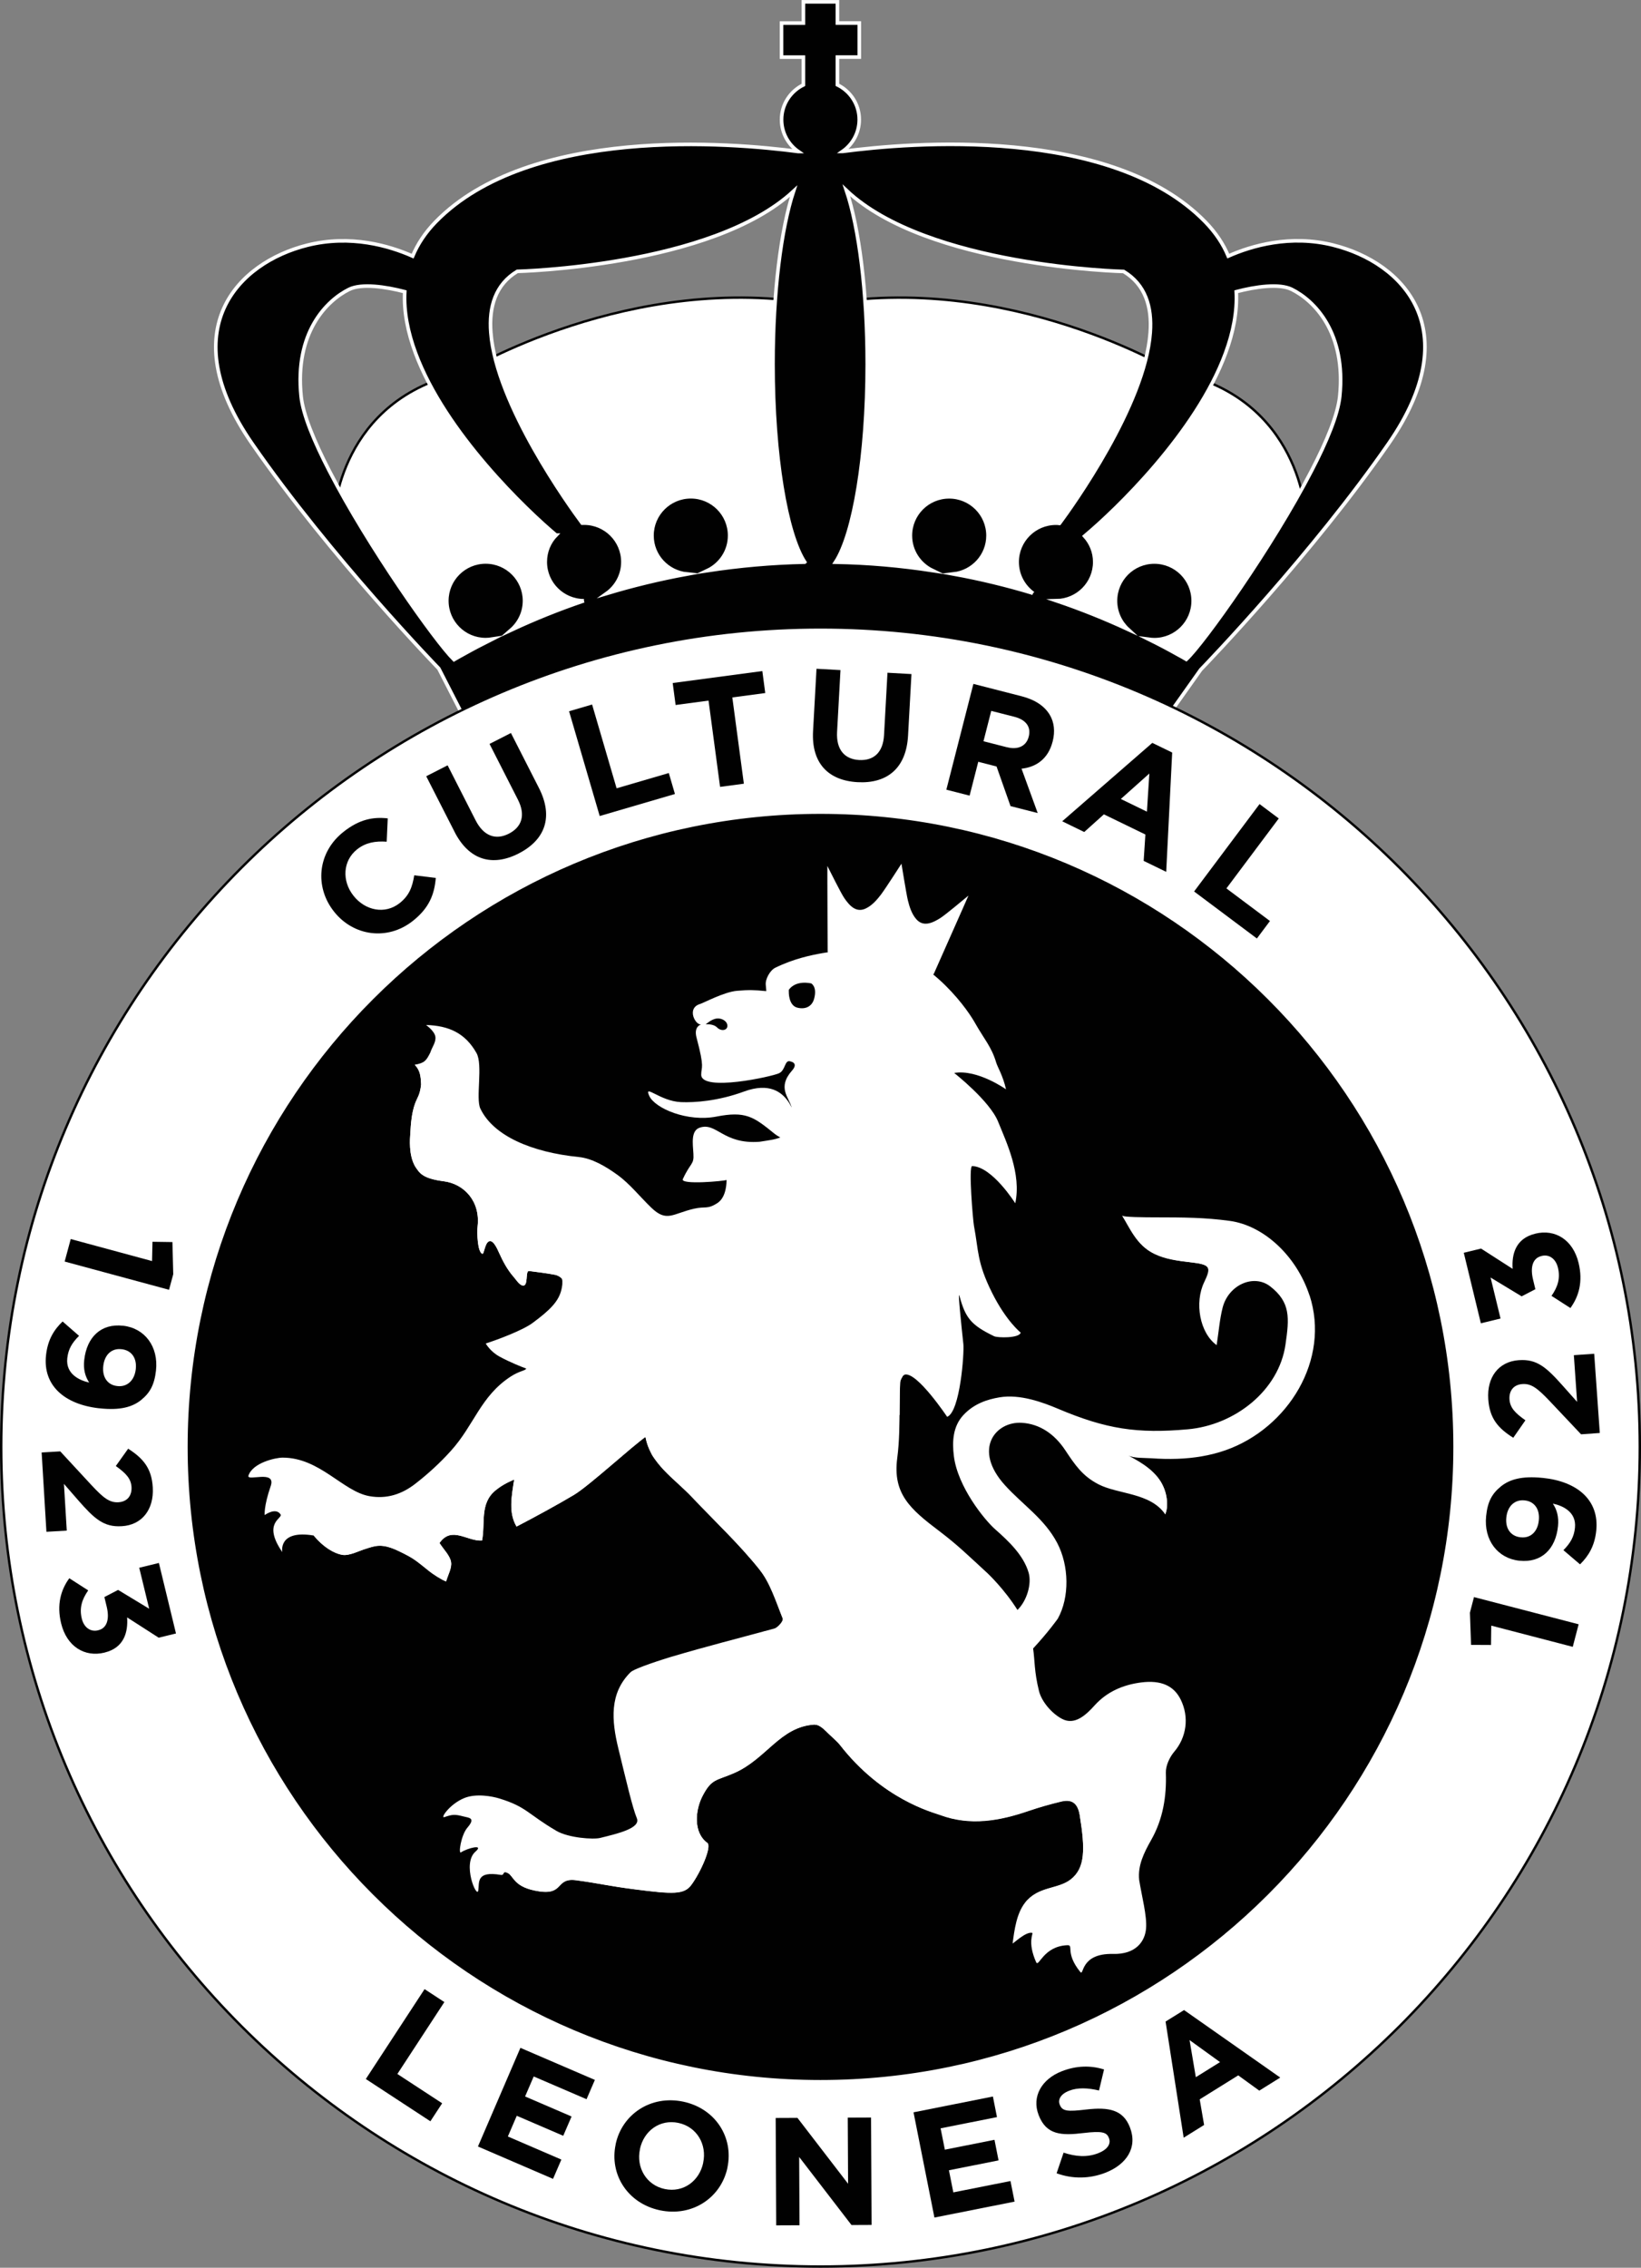 <?xml version="1.0" encoding="UTF-8"?><svg id="Capa_1" xmlns="http://www.w3.org/2000/svg" viewBox="0 0 342.89 473.68"><rect x="0" y="0" width="342.89" height="473.68" fill="#808080" stroke="none"/><circle cx="171.44" cy="302.24" r="162.49" fill="#010101"/><path d="M273.62,270.58c-2.66-8.12-9.44-14.57-16.65-15.56-5.27-.72-9.73-.73-15.42-.74-2.18,0-7.11-.03-7.08-.38l2.33,3.83c3.07,4.97,7.32,5.41,12.68,6.02,3.33.38,3.64.95,2.14,4.07-2.06,4.26-.95,10.59,2.6,13.15.44-2.83.63-5.39,1.25-7.83,1.2-4.72,6.48-7.14,9.96-4.43,4.28,3.34,3.97,6.62,3.18,12.11-1.38,9.67-10.61,16.85-20.4,17.73-10.58.95-17.07-.03-27.16-4.3-3.11-1.31-7.92-3.11-12.23-2.37-2.52.43-5.28,1.3-7.51,3.69-2.22,2.38-2.37,5.56-2,8.56.79,6.4,6.35,13.3,8.67,15.34,2.77,2.44,5.91,5.4,6.96,9.05.66,2.29-.34,5.82-2.34,7.77-2.77-4.41-6.22-7.64-6.22-7.64-4.06-3.73-6.22-5.89-10.17-8.88-5.99-4.53-9.71-7.75-8.73-15.19.47-3.58.47-7.22.49-10.86.01-1.64.03-3.29.1-4.93.03-.59.57-1.58,1.02-1.67,2.58-.52,8.82,8.83,8.82,8.83,2.73-1.08,3.58-13.4,3.39-15.17-.35-3.26-1.25-11.66-.81-10.06,1.24,4.55,2.37,6.04,7.23,8.39.72.35,5.31.44,5.55-.76,0,0-3-2.36-5.97-8.3-3.2-6.42-2.8-8.81-3.79-14-.21-1.13-1.17-12.5-.37-12.48,4.2.11,9,7.77,9,7.77,1.32-6.13-1.82-12.7-3.59-17.06-1.77-4.36-9.17-10.16-9.17-10.16,4.86-.83,10.83,3.42,10.83,3.42-.64-2.86-1.77-4.64-2.05-5.58-.96-3.28-2.58-5.01-4.36-8.17-.62-1.11-2.61-4.34-6.26-7.95-3.58-3.53-7.25-5.8-10.59-6.74-3.35-.94-11.27-.7-15.14,0-2.32.41-5.91,1.14-9.81,3.04-1.09.53-2.12,2.37-1.99,3.59.11,1.05.1,1.3.1,1.3-2.72-.25-3.38-.29-6.09-.07-2.7.22-7.01,2.54-7.7,2.74-3.04.88-.89,4.75.33,4.25,0,0-1.77.28-1.11,2.77,1.76,6.6.98,5.99.98,7.76,0,3.65,14.87.39,16.29-.31,1.42-.7,1.09-2.98,2.45-2.43,0,0,1.64.3.24,1.88-3.16,3.57-.62,5.6-.1,7.68-.27-.53-2.78,6.07-2.35,6.28-1.07.46-2.5.62-4.31.91-7.66.59-8.98-4.12-12.52-2.95-1.91.64-1.45,3.38-1.33,5.45.15,2.35-.59,1.77-2.21,5.3-.57,1.25,8.67.42,9.13.18.01.35.04,3.57-1.91,4.83-2.14,1.38-2.47.62-4.9,1.18-4.48,1.04-5.67,2.88-8.89-.2-2.39-2.29-4.47-4.98-7.13-6.9-2.37-1.71-5.24-3.42-8.04-3.7-9.75-.98-17.84-4.38-20.57-10.12-1.01-2.13.59-9.13-.81-11.61-2.35-4.15-5.76-5.71-10.54-5.85,0,0,1.72,1.2,1.94,2.38.22,1.18-.68,2.21-1.04,3.37-.9,1.82-1.27,2.17-3.24,2.56,1.05,1.16,1.24,2.15,1.31,4.14-.25,2.27-.81,2.68-1.27,3.98-.7,1.95-.87,4.1-.99,6.3-.06.94-.39,4.39,1.02,6.82.94,1.41,1.55,2.51,5.99,3.09,4.25.55,7.64,4.18,7.06,9.37-.16,1.41-.03,5.4.98,5.78.41.15.5-2.38,1.49-2.64.87-.23,1.72,1.79,1.96,2.32.84,1.86,1.76,3.63,3.12,5.17.45.51,1.07,1.51,1.72,1.74,1.47.53.6-3.12,1.48-3,1.61.22,3.55.43,5.46.8.57.11,1.43.61,1.49,1.03.09.62-.06,1.55-.21,2.16-.59,2.35-2.27,4.12-6.03,6.89-2.06,1.52-7.28,3.48-9.76,4.27,0,0,.89,1.64,2.87,2.73,2.23,1.22,4.93,2.28,5.58,2.5-.14.47-1.32.44-3.2,1.65-6.35,4.12-7.62,10.11-12.53,15.54-2.27,2.52-4.81,4.85-7.49,6.92-2.75,2.12-5.91,3.21-9.58,2.54-5.53-1.01-10.33-8.04-18.09-8.04-1.47,0-6.24,1.06-7.14,3.75-.44,1.33,5.87-1.34,4.64,2.21-1.47,4.27-1.25,6.04-1.25,6.04,0,0,2.28-1.69,3.31-.15.57.86-3.9,1.7.37,7.88,0,0-.96-4.71,6.55-3.46,1.94,2.36,4.2,3.76,6.04,4.05,1.44.23,3.68-.95,4.78-1.25,2.06-.66,3.4-1.24,6.92.44,3.24,1.55,3.53,1.92,6.39,4.2.8.64,2.53,1.77,3.54,2.16.38-1.37,1.25-2.81,1.03-4.07-.23-1.35-1.48-2.52-2.41-3.96,2.55-3.65,5.77-.31,8.89-.52.71-3.56-.52-7.66,2.73-10.4,1.12-.94,2.4-1.68,3.99-2.34-.57,3.56-1.21,6.96.49,9.82,3.41-1.76,8.9-4.76,11.99-6.61,3.28-1.97,12.44-10.44,14.96-12.09.99,5.59,6.01,8.62,9.78,12.62,4.67,4.95,9.69,9.63,13.93,14.92,2.35,2.93,3.51,6.85,4.98,10.41.17.39-1.02,1.84-1.77,2.05-8.01,2.18-13.72,3.6-21.52,5.9-1.17.35-7.67,2.37-8.54,3.24-4.4,4.39-3.99,9.99-2.5,16.05,1.62,6.63,2.9,12.18,3.83,14.43.88,2.11-4.12,3.24-7.66,4.12-1.44.36-6.6,0-9.13-1.47-6.04-3.54-6.23-5.02-11.93-6.77-1.52-.47-4.9-1.1-7.36-.08-3.07,1.27-5.07,4.3-4.12,3.97,1.69-.59,2.19-.6,3.98-.14,1.15.3,2.61.26.81,2.35-1.33,1.55-1.92,5.55-1.33,5.15,1.33-.88,4.93-1.81,3.02-.15-2.87,2.5.31,9.96.59,8.1.25-1.66-.52-4.12,4.71-3.24.87.15.25-.98,1.47-.36,1.32.66,1.2,2.98,6.51,3.78,5.32.8,3.36-2.9,7.78-2.31,4.82.64,6.63,1.18,12.37,1.91,7.85,1.01,10.14,1.08,11.63-.88,1.93-2.55,4.41-8.09,3.38-8.84-3.01-2.2-2.47-6.91-1.03-9.72,1.92-3.74,2.88-3.23,6.63-4.86,6.82-2.97,9.6-9.74,16.88-10.14.74-.04,1.67.71,2.27,1.33.64.66,2.39,2.18,2.93,2.87,8.84,11.43,19.36,14.08,20.93,14.66,6.35,2.35,12.46,1.24,18.58-.86,2.23-.76,4.51-1.4,6.8-1.95,2.33-.55,3.45.52,3.83,2.88,1.15,7.1,1.15,11.01-1.84,13.39-2.7,2.15-6.83,1.38-9.59,4.91-1.77,2.27-2.21,5.63-2.59,8.5-.03.21,2.79-2.58,4.11-2.19.27.08-1.09,1.85.8,6.11.54,1.21,1.47-3.34,6.52-3.54,1.43-.06-.55,1.55,2.7,5.58.81,1.01-.11-3.92,6.85-3.76,4.81.12,6.68-2.65,6.9-5.3.22-2.65-.88-6.68-1.44-10.16-.31-3.01.98-5.64,2.54-8.39,2.43-4.3,3.21-9.02,3.04-13.99-.05-1.47.78-3.26,1.77-4.42,2.5-2.94,3.18-7.14,1.32-10.89-1.43-2.88-4.1-4.08-8.23-3.56-3.77.48-7.15,1.92-9.74,4.79-1.87,2.08-4.19,4.2-6.8,2.83-2.1-1.09-4.27-3.57-4.83-5.83-1.02-4.09-.86-6.4-1.23-8.88,3.26-3.52,5.16-6.23,5.16-6.23,2.49-4.49,2.36-11.06-.12-15.8-2.65-5.06-7.17-7.94-10.92-12.07-6.8-7.5-1.97-13.38,3.53-13.04,3.8.24,6.84,2.39,9.03,5.67,2.13,3.21,3.64,5.44,6.97,7.17,4.14,2.14,10.82,1.72,13.95,6.26.23-.54.38-1.19.39-1.83.08-3.42-1.53-5.9-3.85-7.77-1.27-1.03-2.77-1.89-4.29-2.67,1.16.59,3.61.49,4.91.58,1.79.13,3.58.17,5.37.11,3.43-.12,6.86-.66,10.11-1.8,13.01-4.59,21.93-18.9,17.51-32.4Z" fill="#fff"/><path d="M272.84,107.84s-.91-24.64-27.27-30.1c0,0-34.96-21.28-74.27-14.09-39.31-7.19-74.27,14.09-74.27,14.09-26.36,5.46-27.26,30.1-27.26,30.1l27.75,35.36c22.59-17.53,74.83-19.19,74.95-19.2,7.18.34,51.87,3.08,72.64,19.2l27.75-35.36Z" fill="#fff" stroke="#010101" stroke-miterlimit="10" stroke-width=".5"/><path d="M278.62,51.21c-9-2.26-17.1.12-21.97,2.28-1.04-2.5-2.62-4.89-4.82-7.15-19.63-20.13-61.74-16.56-75.75-14.71,0,0-.01,0-.02,0,2.1-1.47,3.48-3.89,3.48-6.65,0-3.2-1.87-5.94-4.56-7.26v-5.8h4.57v-7.11h-4.57V.38h-7.11v4.44h-4.57v7.11h4.57v5.8c-2.69,1.32-4.56,4.06-4.56,7.26,0,2.76,1.38,5.19,3.49,6.66,0,0,0,0-.01,0-14-1.85-56.12-5.44-75.76,14.7-2.2,2.26-3.76,4.65-4.81,7.15-4.87-2.16-12.97-4.54-22-2.28-14.62,3.66-28.02,17.67-11.57,41.41,16.44,23.75,39.04,47.02,39.04,47.02l5.75,11.22c21.95-12.07,47.16-18.93,73.97-18.93s50.76,6.53,72.33,18.03l7.13-10.06.06-.07c1.36-1.4,23.32-24.22,39.25-47.22,16.44-23.75,3.05-37.76-11.58-41.41ZM122.01,125.49h0c-5.21,1.77-10.27,3.81-15.2,6.11,1.71-1.49,2.79-3.67,2.79-6.11,0-4.48-3.64-8.11-8.12-8.11s-8.12,3.63-8.12,8.11,3.63,8.12,8.12,8.12c.47,0,.93-.05,1.38-.12-2.07,1.04-4.12,2.12-6.15,3.26-.62.34-1.24.68-1.85,1.04-3.84-3.78-17.91-23.63-26.05-39.43-3.21-6.22-5.51-11.81-5.89-15.55-1.38-13.35,5.3-20.01,10.01-22.36,2.63-1.31,7.68-.55,11.64.48-.22,4.16.65,8.48,2.23,12.75,6.17,16.74,23.24,32.94,29.39,38.09,0,0,0,0,.01,0-1.42,1.45-2.27,3.42-2.27,5.61,0,4.47,3.62,8.09,8.09,8.11h0ZM168.14,117.42c-6.9.14-13.69.76-20.33,1.77,2.74-1.3,4.65-4.07,4.65-7.32,0-4.48-3.63-8.11-8.11-8.11s-8.12,3.63-8.12,8.11c0,4.21,3.22,7.63,7.33,8.04-5.71,1.05-11.33,2.41-16.8,4.06,2.06-1.47,3.4-3.87,3.4-6.59,0-4.48-3.63-8.11-8.12-8.11-.12,0-.24,0-.37.01,0,0-.01,0-.02,0h0c-2.57-3.46-17.92-24.69-19.09-39.79-.43-5.43.99-10.08,5.53-12.81,0,0,40.68-.94,57.72-16.74-2.59,7.88-4.29,21.12-4.29,36.12,0,19.15,2.77,35.42,6.63,41.35h0ZM215.84,123.91c-5.41-1.64-10.94-2.98-16.58-4.01,4.04-.47,7.19-3.86,7.19-8.02,0-4.48-3.63-8.11-8.12-8.11s-8.11,3.63-8.11,8.11c0,3.22,1.89,5.98,4.61,7.29-6.62-1.01-13.37-1.62-20.25-1.74h0c3.86-5.92,6.63-22.19,6.63-41.35,0-15.12-1.72-28.45-4.35-36.3,16.92,15.98,57.91,16.92,57.91,16.92,4.54,2.72,5.98,7.37,5.57,12.81-1.11,15.09-16.36,36.32-18.93,39.78-.02.02-.02.03-.04.05-.12-.01-.23-.04-.35-.05-.12-.01-.25-.01-.37-.01-4.49,0-8.12,3.63-8.12,8.11,0,2.68,1.3,5.05,3.32,6.53ZM279.94,82.81c-.38,3.74-2.67,9.34-5.9,15.55-8.26,15.96-22.57,36.03-26.16,39.37-.58-.34-1.15-.67-1.74-.98-2-1.13-4.04-2.2-6.1-3.22.38.05.77.09,1.16.09,4.49,0,8.12-3.63,8.12-8.12s-3.63-8.11-8.12-8.11-8.12,3.63-8.12,8.11c0,2.36,1.01,4.48,2.62,5.96-4.85-2.24-9.83-4.24-14.93-5.97h0c4.42-.08,7.98-3.66,7.98-8.1,0-2.11-.81-3.99-2.12-5.42.08-.07.15-.12.24-.2,6.15-5.15,23.1-21.34,29.23-38.05,1.57-4.28,2.44-8.6,2.22-12.79,3.96-1.04,8.99-1.79,11.61-.48,4.71,2.35,11.38,9.02,10.01,22.36Z" fill="#010101" stroke="#fff" stroke-miterlimit="10" stroke-width=".75"/><path d="M169.46,205.41s-3.1-.79-4.64,1.34c0,0,0,.17,0,.43,0,0,0,0,0,0,0,0-.08,2.83,1.78,3.3,1.64.41,3.05-.19,3.51-1.85.71-2.59-.64-3.24-.64-3.24Z" fill="#010101"/><path d="M147.47,213.98s1.5-.22,2.37.64c.86.86,2.15.62,2.15-.34s-1.15-1.67-2.26-1.53c-1.11.14-2.26,1.22-2.26,1.22Z" fill="#010101"/><path d="M163.58,338.12c-2.17-5.83-2.63-7.48-4.98-10.41-4.24-5.29-9.26-9.97-13.93-14.92-3.77-4-8.79-7.03-9.78-12.62,0,0,1.57-2.17,1.62-.3.05,1.87,3.11,5.46,5.29,7.81,2.18,2.35,14.62,15.31,17.96,18.75,3.35,3.45,5.32,8.59,7.1,13.47,1.68,4.59,3.65,14.4,4.48,16.54,1.19,3.06,8.56,11.14,11.52,13.53,3.46,2.79,4.63,3.54,7.77,5.09,4.44,2.2,7.89,2.24,11.48,3.23,3.59.98,17.76-2.61,19.48-3.33,1.73-.72,4.45-.43,6.32,2.62,1.86,3.05,2.3,16.76-4.29,17.62-6.59.86-9.43,2.29-9.43,2.29,2.76-3.53,6.9-2.77,9.59-4.91,2.99-2.38,2.99-6.29,1.84-13.39-.39-2.36-1.5-3.44-3.83-2.88-2.29.55-4.58,1.19-6.8,1.95-6.12,2.1-12.24,3.21-18.58.86-1.57-.58-12.01-3.23-20.93-14.66-.54-.69-2.29-2.21-2.93-2.87-.6-.62-1.53-1.37-2.27-1.33l-1.17-3.33s-.55-3.79-1.1-7.24c-.94-5.91-8.54-8.85-8.54-8.85,0,0,1.7-.31,2.65-.68,1.29-.51,1.47-2,1.47-2Z" fill="#fff"/><path d="M121.1,263.11c-1.33.35-12.88-4.59-21.28-15.08-3.56-4.45-9.44-.2-9.73-9.33-.4-12.59-1.44-16.66-3.41-16.28,1.05,1.16,1.24,2.15,1.31,4.14-.25,2.27-.81,2.68-1.27,3.98-.7,1.95-.87,4.1-.99,6.3-.06.94-.39,4.39,1.02,6.82.94,1.41,1.55,2.51,5.99,3.09,4.25.55,7.64,4.18,7.06,9.37-.16,1.41-.03,5.4.98,5.78.41.15.5-2.38,1.49-2.64.87-.23,1.72,1.79,1.96,2.32.84,1.86,1.76,3.63,3.12,5.17.45.51,1.07,1.51,1.72,1.74,1.47.53.6-3.12,1.48-3,1.61.22,3.55.43,5.46.8.28.06.72.25.92.39.19.14.45.31.55.55.05.13.05.43.04.77-.01.63,5.99-.75,7.89-9.65,0,0-3.23,4.48-4.31,4.77Z" fill="#fff"/><path d="M165.41,231.3c-.27-.53-.56-1.04-.9-1.48-1.18-1.57-3.67-3.8-9.05-1.82-5.38,1.98-10.28,2.33-13.16,2.21-4.42-.19-7.82-3.92-6.64-1.31,1.18,2.62,8,5.51,14.03,4.33,6.03-1.18,7.74,0,11.93,3.41.53.43,1.01.74,1.44.94,0,0,2.97-2.71,2.35-6.28Z" fill="#fff"/><path d="M172.54,361.56c-.6-.62-1.53-1.37-2.27-1.33-7.29.4-10.06,7.16-16.88,10.14-3.75,1.63-4.71,1.12-6.63,4.86-1.44,2.81-1.98,7.52,1.03,9.72,1.02.75-1.46,6.29-3.38,8.84-1.49,1.96-3.78,1.89-11.63.88-5.74-.73-7.56-1.27-12.37-1.91-4.42-.59-2.46,3.11-7.78,2.31-5.31-.8-5.18-3.12-6.51-3.78,0,0,2.92,2.19,6.94,1.09,4.02-1.11,5.18-3.49,9.77-2.2,4.59,1.29,12.64,2.79,15.79,1.11,3.16-1.68,4.16-5.13,4.16-6.99s-1.86-9.77.43-12.21c2.29-2.44,8.35-3.6,11.07-5.18,2.98-1.73,7.21-6.53,10.31-8.74,3.05-2.17,3.52-7.91,3.52-7.91l4.43,11.32Z" fill="#fff"/><path d="M134.89,300.16c-2.51,1.65-11.68,10.12-14.96,12.09-3.09,1.86-8.58,4.86-11.99,6.61-1.7-2.86-1.06-6.26-.49-9.82-1.58.66-2.87,1.4-3.99,2.34-3.25,2.74-2.01,6.84-2.73,10.4-3.12.21-6.35-3.13-8.89.52.93,1.44,2.18,2.62,2.41,3.96.22,1.26-.65,2.7-1.03,4.07-1.01-.39-2.74-1.51-3.54-2.16-2.86-2.28-3.15-2.65-6.39-4.2-3.52-1.68-4.86-1.1-6.92-.44-1.1.3-3.34,1.48-4.78,1.25-1.84-.3-4.1-1.69-6.04-4.05,0,0,2.94,1.83,4.94,1.57,10.09-1.35,14.93-2.83,19.4-4.84,7.22-3.24,12.59-9.86,18.23-12.04,1.85-.72,2.11,2.83,2.73,5.24.88,3.4,3.22,2.62,9.57-1.5l14.49-9Z" fill="#fff"/><path d="M255.82,261.95s-5.55-1.67-9.87-2.22c-4.32-.55-11.48-5.83-11.48-5.83,1.4,2.26,3,6.25,6.67,7.96,4.91,2.29,10.72,1.36,11.3,3.1.16.48.35-.71.89-1.22.98-.92,2.48-1.79,2.48-1.79Z" fill="#fff"/><path d="M243.47,316.36s-.87-5.62-7.47-9.04c-6.6-3.43-8.28-6.57-10.52-6.27,0,0,4-.18,7.11,1.45,3.12,1.63,8.41,3.8,10.25,7.56,1.85,3.76.63,6.3.63,6.3Z" fill="#fff"/><path d="M187.97,295.62s-3.3-4.51-5.48-1.9c-2.18,2.61-8.65,12.43-15.83,12.43,0,0,2.69-8.7,0-9.22-2.68-.52-18.06,4.6-19.05,16.86,0,0-10.54-7.28-11.63-10.44l-1.09-3.16s.24-8.92,8.84-12.24c2.31-.33,3.59,8.32-1.61,16.18,0,0,15.43-1.71,20.96-16.81,0,0,7.88,2.67,6.33,12.85,0,0,11.8-1.51,14.02-17.49l5.15,4.89s-.45.61-.49,1.24c0,.15-.03.62-.05,1.3-.02.79-.03.81-.06,4.2,0,.21-.01,1.11-.01,1.32Z" fill="#fff"/><path d="M188.38,180.38s-3.35,5.23-4.3,6.48c-.86,1.12-1.82,2.23-3.11,2.87-2.04,1.02-3.43-.52-4.52-2.09-.77-1.11-3.01-5.7-3.57-6.76,0,0,0,2.78,0,3.01,0,4.91.05,9.82.06,14.73,0,.43.14.58.55.67,3.47.71,6.94,1.44,10.42,2.17l.09.02c3.47.73,6.94,1.45,10.41,2.19.41.09.6,0,.77-.39,1.98-4.49,3.99-8.97,5.97-13.46.09-.21,1.21-2.75,1.21-2.75-.93.75-4.82,4.05-5.98,4.76-1.62,1-3.52,1.85-4.98.1-.92-1.1-1.36-2.51-1.7-3.88-.32-1.33-1.34-7.66-1.34-7.66Z" fill="#fff"/><path d="M171.44,131.05C77.05,131.05.25,207.85.25,302.25s76.8,171.18,171.19,171.18,171.2-76.79,171.2-171.18-76.8-171.2-171.2-171.2ZM171.44,434.22c-72.89,0-131.98-59.09-131.98-131.99s59.09-131.98,131.98-131.98,131.99,59.09,131.99,131.98-59.09,131.99-131.99,131.99Z" fill="#fff" stroke="#010101" stroke-miterlimit="10" stroke-width=".5"/><path d="M69.8,190.42l-.04-.05c-4.02-5.09-3.48-12.28,2.02-16.62,3.37-2.67,6.28-3.14,9.24-2.81l-.22,4.87c-2.37-.16-4.38.18-6.17,1.59-3.02,2.38-3.21,6.61-.79,9.67l.04.05c2.42,3.07,6.56,3.95,9.63,1.52,2.05-1.62,2.65-3.42,3.05-5.81l4.5.55c-.29,3.42-1.36,6.27-4.81,8.99-5.27,4.16-12.39,3.19-16.45-1.95Z" fill="#010101"/><path d="M94.98,173.75l-5.92-11.61,4.47-2.28,5.85,11.49c1.69,3.31,4.21,4.18,6.94,2.79,2.73-1.39,3.54-3.89,1.9-7.11l-5.93-11.64,4.47-2.28,5.84,11.46c3.14,6.15,1.22,10.93-4.24,13.71-5.45,2.78-10.35,1.43-13.39-4.54Z" fill="#010101"/><path d="M118.9,148.57l4.82-1.41,5.12,17.5,10.91-3.19,1.28,4.38-15.72,4.6-6.4-21.88Z" fill="#010101"/><path d="M148.05,146.34l-6.88.92-.61-4.59,18.73-2.5.61,4.59-6.88.92,2.41,18.02-4.97.66-2.41-18.02Z" fill="#010101"/><path d="M169.89,152.7l.72-13.01,5.01.28-.71,12.88c-.21,3.71,1.54,5.73,4.6,5.9,3.06.17,5.01-1.58,5.21-5.19l.72-13.04,5.01.28-.71,12.85c-.38,6.89-4.44,10.06-10.55,9.73-6.11-.34-9.67-3.96-9.3-10.66Z" fill="#010101"/><path d="M203.39,142.85l10.1,2.59c2.81.72,4.78,2.06,5.87,3.89.91,1.54,1.13,3.45.6,5.53l-.02.06c-.91,3.57-3.41,5.32-6.49,5.64l3.38,9.27-5.68-1.45-2.92-8.28-3.82-.98-1.81,7.07-4.86-1.24,5.65-22.09ZM210.42,156.08c2.37.61,4.05-.31,4.52-2.17l.02-.06c.53-2.08-.65-3.53-3.01-4.13l-4.83-1.23-1.62,6.34,4.92,1.26Z" fill="#010101"/><path d="M240.77,155.17l4.16,2.02-1.25,24.92-4.71-2.29.36-5.51-8.67-4.21-4.11,3.69-4.6-2.24,18.83-16.38ZM239.65,169.54l.51-7.97-5.96,5.32,5.45,2.65Z" fill="#010101"/><path d="M263.18,167.95l4.02,3.01-10.94,14.61,9.1,6.81-2.73,3.65-13.12-9.82,13.67-18.25Z" fill="#010101"/><path d="M31.77,263.41l.09-4.03,4.17.06.17,6.72-.88,3.25-21.81-5.9,1.27-4.7,16.99,4.6Z" fill="#010101"/><path d="M18.62,288.76c-.83-1.26-1.24-2.78-1.02-4.69.54-4.84,3.57-7.66,8.09-7.15h.06c4.49.51,7.41,4.35,6.84,9.38-.34,2.99-1.27,4.66-3.14,6.16-1.77,1.41-4.31,2.19-8.7,1.7h-.06c-7.23-.82-11.78-4.78-11.07-11.11.36-3.25,1.69-5.32,3.46-7.02l3.44,3c-1.49,1.48-2.25,2.78-2.46,4.66-.38,3.37,2.67,4.68,4.55,5.09ZM24.46,289.52h.06c1.97.23,3.57-1.08,3.85-3.53.27-2.42-.98-3.95-2.95-4.17h-.06c-1.97-.23-3.51,1.08-3.78,3.5-.27,2.42.97,3.98,2.88,4.19Z" fill="#010101"/><path d="M12.58,303.15l6.56,7.09c2.47,2.65,3.75,3.66,5.61,3.55,1.89-.12,2.83-1.42,2.73-3.18-.1-1.73-1.13-2.85-3.28-4.39l2.58-3.62c3.14,2.03,4.9,4.07,5.14,8.07.28,4.64-2.26,7.87-6.45,8.12h-.06c-3.74.23-5.71-1.58-9.02-5.36l-3.03-3.48.59,9.76-4.25.25-1-16.57,3.9-.23Z" fill="#010101"/><path d="M14.48,329.66l3.95,2.54c-1.32,1.9-1.88,3.69-1.34,5.9.44,1.81,1.78,2.83,3.4,2.44l.06-.02c1.77-.43,2.39-2.26,1.74-4.94l-.48-1.99,2.87-1.49,6.49,3.93-2.08-8.56,4.11-1,3.57,14.73-3.61.88-6.6-4.24c.22,3.08-.64,6.35-4.69,7.34l-.06.02c-4.11,1-7.86-1.26-9.04-6.12-.95-3.92-.05-7.01,1.71-9.42Z" fill="#010101"/><path d="M88.72,415.49l4.13,2.7-9.82,15.02,9.36,6.12-2.46,3.76-13.49-8.83,12.28-18.78Z" fill="#010101"/><path d="M108.76,427.76l15.54,6.69-1.74,4.03-11.04-4.75-1.8,4.18,9.71,4.18-1.74,4.03-9.71-4.18-1.86,4.33,11.18,4.82-1.74,4.03-15.69-6.76,8.87-20.6Z" fill="#010101"/><path d="M128.64,447.94v-.06c1.33-6.24,7.33-10.31,14.11-8.89,6.77,1.43,10.57,7.5,9.25,13.75v.06c-1.33,6.24-7.33,10.31-14.11,8.88-6.77-1.43-10.57-7.5-9.25-13.74ZM146.93,451.79v-.06c.81-3.76-1.29-7.48-5.18-8.3-3.89-.82-7.23,1.68-8.03,5.45v.06c-.81,3.76,1.29,7.48,5.18,8.3,3.89.82,7.23-1.68,8.03-5.45Z" fill="#010101"/><path d="M162.08,442.4l4.55-.02,10.58,13.76-.07-13.81,4.87-.02.11,22.43-4.2.02-10.93-14.21.07,14.26-4.87.02-.11-22.43Z" fill="#010101"/><path d="M190.88,441.22l16.59-3.3.85,4.3-11.78,2.34.89,4.46,10.37-2.06.85,4.3-10.37,2.06.92,4.62,11.94-2.37.86,4.3-16.75,3.33-4.37-21.99Z" fill="#010101"/><path d="M220.78,453.95l1.46-4.31c2.49.82,4.84,1.04,7.23.12,1.88-.73,2.73-1.92,2.25-3.14l-.02-.06c-.45-1.17-1.4-1.48-5.25-1.02-4.63.56-7.8.45-9.41-3.71l-.02-.06c-1.47-3.79.6-7.49,4.87-9.14,3.05-1.18,6.02-1.24,8.8-.36l-1.05,4.39c-2.35-.56-4.47-.64-6.24.05-1.76.68-2.38,1.85-1.98,2.86l.02.06c.53,1.38,1.6,1.47,5.58,1,4.67-.54,7.65.06,9.07,3.7l.02.06c1.61,4.15-.65,7.71-5.16,9.46-3.17,1.23-6.79,1.36-10.17.1Z" fill="#010101"/><path d="M243.55,422.26l3.86-2.4,20.1,14.1-4.38,2.73-4.4-3.19-8.05,5.01.92,5.35-4.27,2.66-3.78-24.26ZM254.93,430.73l-6.37-4.6,1.31,7.75,5.06-3.15Z" fill="#010101"/><path d="M311.6,339.57l-.05,4.03-4.17-.02-.24-6.72.85-3.26,21.87,5.68-1.23,4.71-17.03-4.43Z" fill="#010101"/><path d="M324.48,314.09c.84,1.25,1.26,2.77,1.07,4.68-.49,4.84-3.49,7.7-8.02,7.23h-.06c-4.5-.47-7.46-4.28-6.94-9.32.3-3,1.22-4.68,3.08-6.19,1.76-1.43,4.29-2.24,8.69-1.79h.06c7.24.74,11.83,4.66,11.18,11-.33,3.25-1.64,5.34-3.39,7.06l-3.47-2.96c1.47-1.49,2.22-2.8,2.41-4.68.35-3.38-2.71-4.66-4.61-5.04ZM318.62,313.4h-.06c-1.98-.21-3.56,1.11-3.81,3.57-.25,2.42,1.01,3.94,2.99,4.14h.06c1.98.21,3.5-1.12,3.74-3.54.25-2.42-1.01-3.97-2.92-4.16Z" fill="#010101"/><path d="M330.38,299.61l-6.63-7.02c-2.5-2.62-3.79-3.62-5.64-3.49-1.89.13-2.82,1.45-2.7,3.21.12,1.73,1.16,2.84,3.33,4.36l-2.54,3.65c-3.16-1.99-4.94-4.02-5.22-8.02-.33-4.64,2.17-7.89,6.36-8.19h.06c3.74-.27,5.73,1.52,9.07,5.26l3.07,3.45-.68-9.75,4.25-.3,1.17,16.55-3.9.28Z" fill="#010101"/><path d="M328.14,273.22l-3.95-2.54c1.32-1.9,1.88-3.69,1.34-5.9-.44-1.81-1.78-2.84-3.39-2.44l-.06.02c-1.78.43-2.39,2.26-1.74,4.94l.48,1.99-2.87,1.49-6.49-3.93,2.08,8.56-4.11,1-3.57-14.73,3.61-.88,6.6,4.24c-.22-3.08.64-6.35,4.69-7.34l.06-.02c4.11-1,7.86,1.26,9.03,6.12.95,3.92.05,7.01-1.71,9.42Z" fill="#010101"/></svg>
